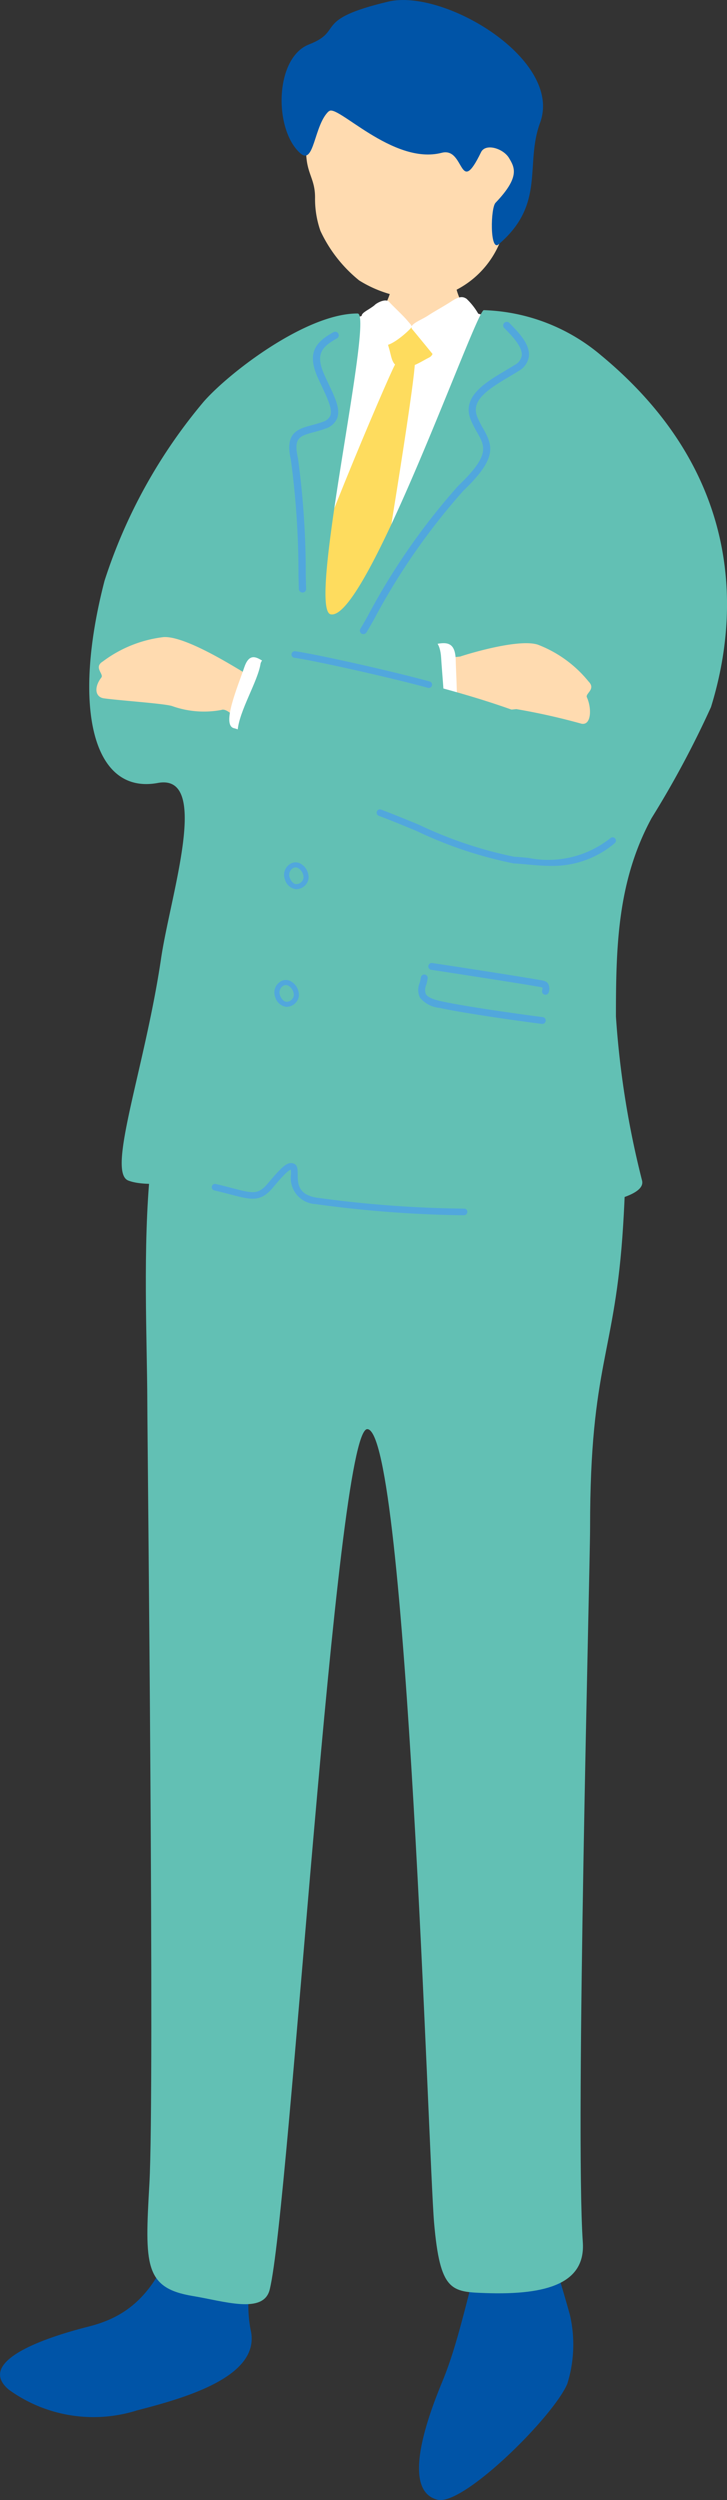 <svg height="120" viewBox="0 0 34.907 120" width="34.907" xmlns="http://www.w3.org/2000/svg" xmlns:xlink="http://www.w3.org/1999/xlink"><rect x="0" y="0" width="34.907" height="120" fill="#333333" stroke="none"/><clipPath id="a"><path d="m0 0h34.907v120h-34.907z"/></clipPath><g clip-path="url(#a)"><path d="m37.748 13.63a4.474 4.474 0 0 1 -3.354 3.047 5.749 5.749 0 0 1 -3.534-.853 6.681 6.681 0 0 1 -1.86-2.378 4.649 4.649 0 0 1 -.259-1.589c.007-1.288-.783-1.186-.234-3.842.167-.806.211-2.516 3.484-3.052 2.877-.471 9.514 2.588 5.753 8.667" fill="#ffdbb0" transform="translate(-13.614 -2.363)"/><path d="m28.3 5.344c-.708.664-.687 2.6-1.356 2.017-1.284-1.127-1.244-4.585.416-5.23 1.707-.663.124-1.177 3.8-2.053 2.677-.639 8.408 2.787 7.291 5.818-.739 2.005.283 3.895-1.991 5.833-.424.362-.388-1.768-.142-2 1.175-1.231.918-1.688.641-2.147s-1.126-.721-1.342-.276c-1.075 2.215-.765-.265-1.888.028-2.358.613-5.081-2.421-5.42-1.985" fill="#0054a7" transform="translate(-12.52)"/><path d="m36.519 21.3c-.131 0-1.855.184-2.02.172-.058.3-.634 2.565-.767 2.94-.66 1.865-2.883 3.653-2.384 4.022 1.957 1.69 5.922 2.687 7.16 1.072.57-.838-1.374-4.634-1.542-5.346-.124-.521-.442-2.663-.448-2.86" fill="#ffdbb0" transform="translate(-15.037 -10.24)"/><path d="m26.327 29.955c.136-.458 2.466-1.56 2.8-1.127a1.626 1.626 0 0 0 1.672.56c.7-.3 1.22-.555 1.469-.676.472-.228 2.782.583 3.254.8a10.443 10.443 0 0 1 1.786 2.893c.122 3.849-.749 5.5-.08 9.333a11.017 11.017 0 0 0 .1 1.882c.113.965.946 9.051 1.02 10.758.1 2.351-1.617 10.617-2.63 10.6s-8.155.681-9.258.593-4.478.026-4.49-.458c-.009-.377.388-16.909 1.1-20.778.968-5.219 2.215-9.468 3.265-14.382" fill="#fff" transform="translate(-10.56 -13.785)"/><path d="m37.655 30.553c-.362-.235-.336-.356-.859-.277s-1.069.355-.891.919c.17.543.124.913.645.991.43.065.988-.329 1.305-.483s.295-.793-.2-1.151" fill="#fedc5e" transform="translate(-17.246 -14.545)"/><path d="m41.437 28.63a3.141 3.141 0 0 0 -.743-1.083c-.162-.105-.325-.136-.707.113s-.848.5-1.149.7c-.333.218-.938.422-.751.647.308.371.843 1.025 1.049 1.279.127.157.949-.3 1.5-.646s1.105-.426.8-1.007" fill="#fff" transform="translate(-18.295 -13.207)"/><path d="m34.068 27.993c.154-.139.549-.319.694-.151s.7.682.876.9.272.25.138.391c-.362.381-1.078.908-1.228.755-.256-.259-.591-.557-.772-.788s-.328-.382-.333-.583c0-.169.362-.3.626-.52" fill="#fff" transform="translate(-16.078 -13.353)"/><path d="m33.273 33.117c-.009 1.182-1.69 11.18-1.8 11.955s-2.584 2.828-3.112 3.058-.606-2.026-.6-3.125c.013-1.283 4.2-11.089 4.545-11.716s.938-.614.962-.171" fill="#fedc5e" transform="translate(-13.349 -15.77)"/><path d="m45.994 208.644c-.623-2.223-1.735-6.017-2.644-5.778-1.645.434-2.1 5.6-3.447 8.888-.479 1.169-2.18 5.276-.269 5.76 1.233.312 5.58-4 6.235-5.569a6.315 6.315 0 0 0 .125-3.3" fill="#0054a7" transform="translate(-18.629 -97.53)"/><path d="m12.037 206.088a6.267 6.267 0 0 1 -.079-1.834 47 47 0 0 1 1.524-6.821c-1.6-1.954-3.067-2.317-4.239 1.726s-2.187 6.046-4.96 6.747l-.076.02c-2.742.7-5.21 1.8-3.792 3.01a6.927 6.927 0 0 0 6.165 1c2.406-.618 5.954-1.648 5.458-3.851" fill="#0054a7" transform="translate(0 -94.242)"/><path d="m17.388 95.654c-4.7-.7-3.848 11.626-3.831 17.439.006 2.106.356 33.038.1 37.553-.222 3.881-.251 4.994 2.088 5.38 1.508.249 3.387.88 3.686-.3.959-3.793 3.167-41.309 4.687-41.309 1.9 0 2.942 35.027 3.209 38.095.287 3.294.822 3.314 2.46 3.372 3.029.106 4.814-.5 4.681-2.442-.374-5.464.349-32.354.349-34.3 0-7.906 1.2-8.234 1.587-14.5.354-5.7 0-9.45-3.912-9.334-3.17.094-15.1.349-15.1.349" fill="#62c0b4" transform="translate(-6.484 -45.82)"/><path d="m38.109 47.695c1.453-4.709 1.4-11.335-5.279-16.864a9.138 9.138 0 0 0 -5.636-2.172c-.4.049-5.634 14.952-7.348 14.6-1.161-.238 2.1-14.438 1.29-14.44-2.467-.006-6.157 2.831-7.384 4.226a25.471 25.471 0 0 0 -4.766 8.6c-1.567 6.046-.591 10.289 2.558 9.708 2.557-.472.608 5.366.157 8.419-.778 5.264-2.63 10.258-1.574 10.665 1.87.722 7.8-1.336 7.731.3-.067 1.654 17.441 1.8 16.938-.294a43.56 43.56 0 0 1 -1.256-7.881c0-3.385.077-6.506 1.712-9.522a46.517 46.517 0 0 0 2.859-5.344" fill="#62c0b4" transform="translate(-3.966 -13.772)"/><g fill="#51a7dd"><path d="m33.4 44.731a.2.2 0 0 1 -.038-.018.173.173 0 0 1 -.055-.237c.071-.112.188-.319.347-.6a31.717 31.717 0 0 1 4.352-6.261c1.528-1.461 1.293-1.878.9-2.568a5.028 5.028 0 0 1 -.306-.609c-.441-1.1.72-1.788 1.654-2.341.162-.1.321-.19.467-.283a.624.624 0 0 0 .332-.441c.049-.417-.465-.944-.772-1.259l-.079-.081a.173.173 0 0 1 .248-.24l.077.081c.372.381.935.958.868 1.539a.958.958 0 0 1 -.49.692c-.15.094-.311.191-.477.289-1.078.639-1.817 1.15-1.51 1.916a4.606 4.606 0 0 0 .287.569c.469.831.673 1.42-.965 2.986a31.5 31.5 0 0 0 -4.291 6.183c-.161.282-.282.493-.353.607a.173.173 0 0 1 -.2.073" transform="translate(-16.001 -14.3)"/><path d="m27.391 43.177a.172.172 0 0 1 -.179-.166c-.005-.147-.01-.384-.018-.682a40.739 40.739 0 0 0 -.366-5.527c-.3-1.3.336-1.475 1.006-1.655.166-.045.344-.092.526-.16a.568.568 0 0 0 .36-.29c.12-.3-.123-.811-.4-1.406q-.086-.181-.175-.373c-.562-1.227-.154-1.751.741-2.241a.172.172 0 0 1 .166.3c-.783.429-1.055.79-.594 1.8.058.127.116.25.173.37.33.7.591 1.245.414 1.682a.884.884 0 0 1 -.558.483c-.193.073-.382.124-.558.171-.675.181-.984.264-.76 1.247a40.789 40.789 0 0 1 .375 5.594c.007.3.012.532.018.678a.172.172 0 0 1 -.166.179" transform="translate(-12.863 -14.739)"/><path d="m31.441 110.021a56.93 56.93 0 0 1 -6.877-.534 1.248 1.248 0 0 1 -1.166-1.435 1.561 1.561 0 0 0 -.01-.216c-.157.026-.6.547-.866.866-.592.7-1.019.588-2.052.318-.217-.056-.463-.12-.748-.188a.158.158 0 1 1 .072-.307c.288.067.537.132.755.19 1.024.267 1.268.331 1.731-.216.672-.794.935-1.063 1.237-.959.194.066.2.282.2.511 0 .436.008.979.9 1.126a55.277 55.277 0 0 0 7.085.528.149.149 0 0 1 .16.156.158.158 0 0 1 -.156.16h-.263" transform="translate(-9.423 -51.693)"/><path d="m26.852 81.011h-.016a.646.646 0 0 1 -.525-.475.611.611 0 0 1 .2-.7.493.493 0 0 1 .484-.084.75.75 0 0 1 .444.57.55.55 0 0 1 -.122.468.6.6 0 0 1 -.463.22m-.194-.983a.372.372 0 0 0 -.116.431c.06.181.2.306.3.308a.344.344 0 0 0 .285-.131.314.314 0 0 0 .072-.261.521.521 0 0 0 -.289-.394.254.254 0 0 0 -.252.047" transform="translate(-12.632 -38.33)"/><path d="m25.955 91.884h-.016a.645.645 0 0 1 -.525-.475.609.609 0 0 1 .2-.7.491.491 0 0 1 .484-.084.75.75 0 0 1 .444.57.549.549 0 0 1 -.122.468.6.6 0 0 1 -.463.221m-.194-.983a.371.371 0 0 0 -.116.431c.06.181.2.306.3.308a.333.333 0 0 0 .285-.131.312.312 0 0 0 .072-.261.521.521 0 0 0 -.289-.394.253.253 0 0 0 -.252.047" transform="translate(-12.201 -43.557)"/><path d="m44.628 92.459a.164.164 0 0 0 .013-.328c-.71-.088-3.616-.485-4.875-.763-.4-.087-.641-.2-.724-.339a.6.6 0 0 1 .021-.449 2.063 2.063 0 0 0 .067-.309.165.165 0 0 0 -.146-.182.167.167 0 0 0 -.182.145 1.69 1.69 0 0 1 -.057.259.86.86 0 0 0 .015.706 1.375 1.375 0 0 0 .935.49c1.271.28 4.193.68 4.906.768h.027" transform="translate(-18.595 -43.313)"/><path d="m45.243 90.544a.165.165 0 0 0 .155-.134.516.516 0 0 0 -.037-.4c-.086-.122-.225-.145-.436-.18l-.14-.024c-.562-.1-3.1-.5-4.327-.684l-.658-.1a.164.164 0 1 0 -.05.325l.658.1c1.221.189 3.761.581 4.318.682l.145.025a1.067 1.067 0 0 1 .224.05.579.579 0 0 1 -.021.147.165.165 0 0 0 .132.192.178.178 0 0 0 .037 0" transform="translate(-19.045 -42.798)"/></g><path d="m39.746 60.093c.516-.169 2.8-.847 3.7-.566a5.8 5.8 0 0 1 2.445 1.773c.367.372-.167.568-.082.756.243.535.212 1.369-.264 1.267a31.1 31.1 0 0 0 -3.125-.7 6.229 6.229 0 0 1 -2.7-.272c-.353-.267-.874-.093-1.706.043-2.136.044-1.489-2 .322-2.251a7.352 7.352 0 0 0 1.413-.046" fill="#ffdbb0" transform="translate(-17.63 -28.587)"/><path d="m38.173 59.629c.82-.02 1.716-.643 1.746.633s.265 3.7-.51 3.587-1.66.447-1.81-.328-.169-3.875.574-3.893" fill="#fff" transform="translate(-18.038 -28.588)"/><path d="m35.867 59.071c1.026.014 2.122-.693 2.213.84s.489 4.455-.486 4.281-2.06.461-2.28-.476-.377-4.658.553-4.645" fill="#62c0b4" transform="translate(-16.898 -28.328)"/><path d="m15.822 60.485c-.5-.292-2.69-1.655-3.682-1.591a6.027 6.027 0 0 0 -2.915 1.169c-.459.281.057.6-.071.77-.363.472-.3.939.12 1 .758.106 2.962.253 3.292.376a4.548 4.548 0 0 0 2.344.183c.423-.18 1.3 1.207 2.137 1.541.7.1 1.132-1.628.567-2.158a12.559 12.559 0 0 0 -1.792-1.287" fill="#ffdbb0" transform="translate(-4.287 -28.314)"/><path d="m23.378 61.274c-.606-.26-1.121-1.008-1.454-.032s-1.1 2.779-.493 2.921 1.128.84 1.427.287 1.068-2.941.519-3.176" fill="#fff" transform="translate(-10.195 -29.21)"/><path d="m36.378 70.47c2.635-.266 2.358.109 3.737-2.553 1.868-3.606-8.767-5.878-10.64-6.4-2.472-.685-6.1-1.547-6.4-.592-.127.866-1.037 2.286-1.107 3.25-.067.925 2.633 2.507 5.241 3.369 4.533 1.5 7.534 3.089 9.169 2.924" fill="#62c0b4" transform="translate(-10.561 -29.089)"/><path d="m43.2 77.538c-.39 0-.766-.034-1.128-.067-.221-.02-.438-.039-.651-.05a19.857 19.857 0 0 1 -4.666-1.558c-.665-.275-1.292-.534-1.813-.727a.158.158 0 1 1 .11-.3c.526.2 1.157.456 1.824.731a19.849 19.849 0 0 0 4.565 1.533c.217.011.437.031.663.051a4.8 4.8 0 0 0 3.963-.949.158.158 0 0 1 .2.247 4.6 4.6 0 0 1 -3.067 1.089" fill="#51a7dd" transform="translate(-16.752 -35.977)"/><path d="m33.549 61.963a.171.171 0 0 1 -.042-.006c-1.713-.471-5.311-1.281-6.416-1.444a.158.158 0 0 1 .046-.313c1.137.168 4.7.969 6.454 1.453a.158.158 0 0 1 -.042.31" fill="#51a7dd" transform="translate(-12.96 -28.942)"/></g></svg>